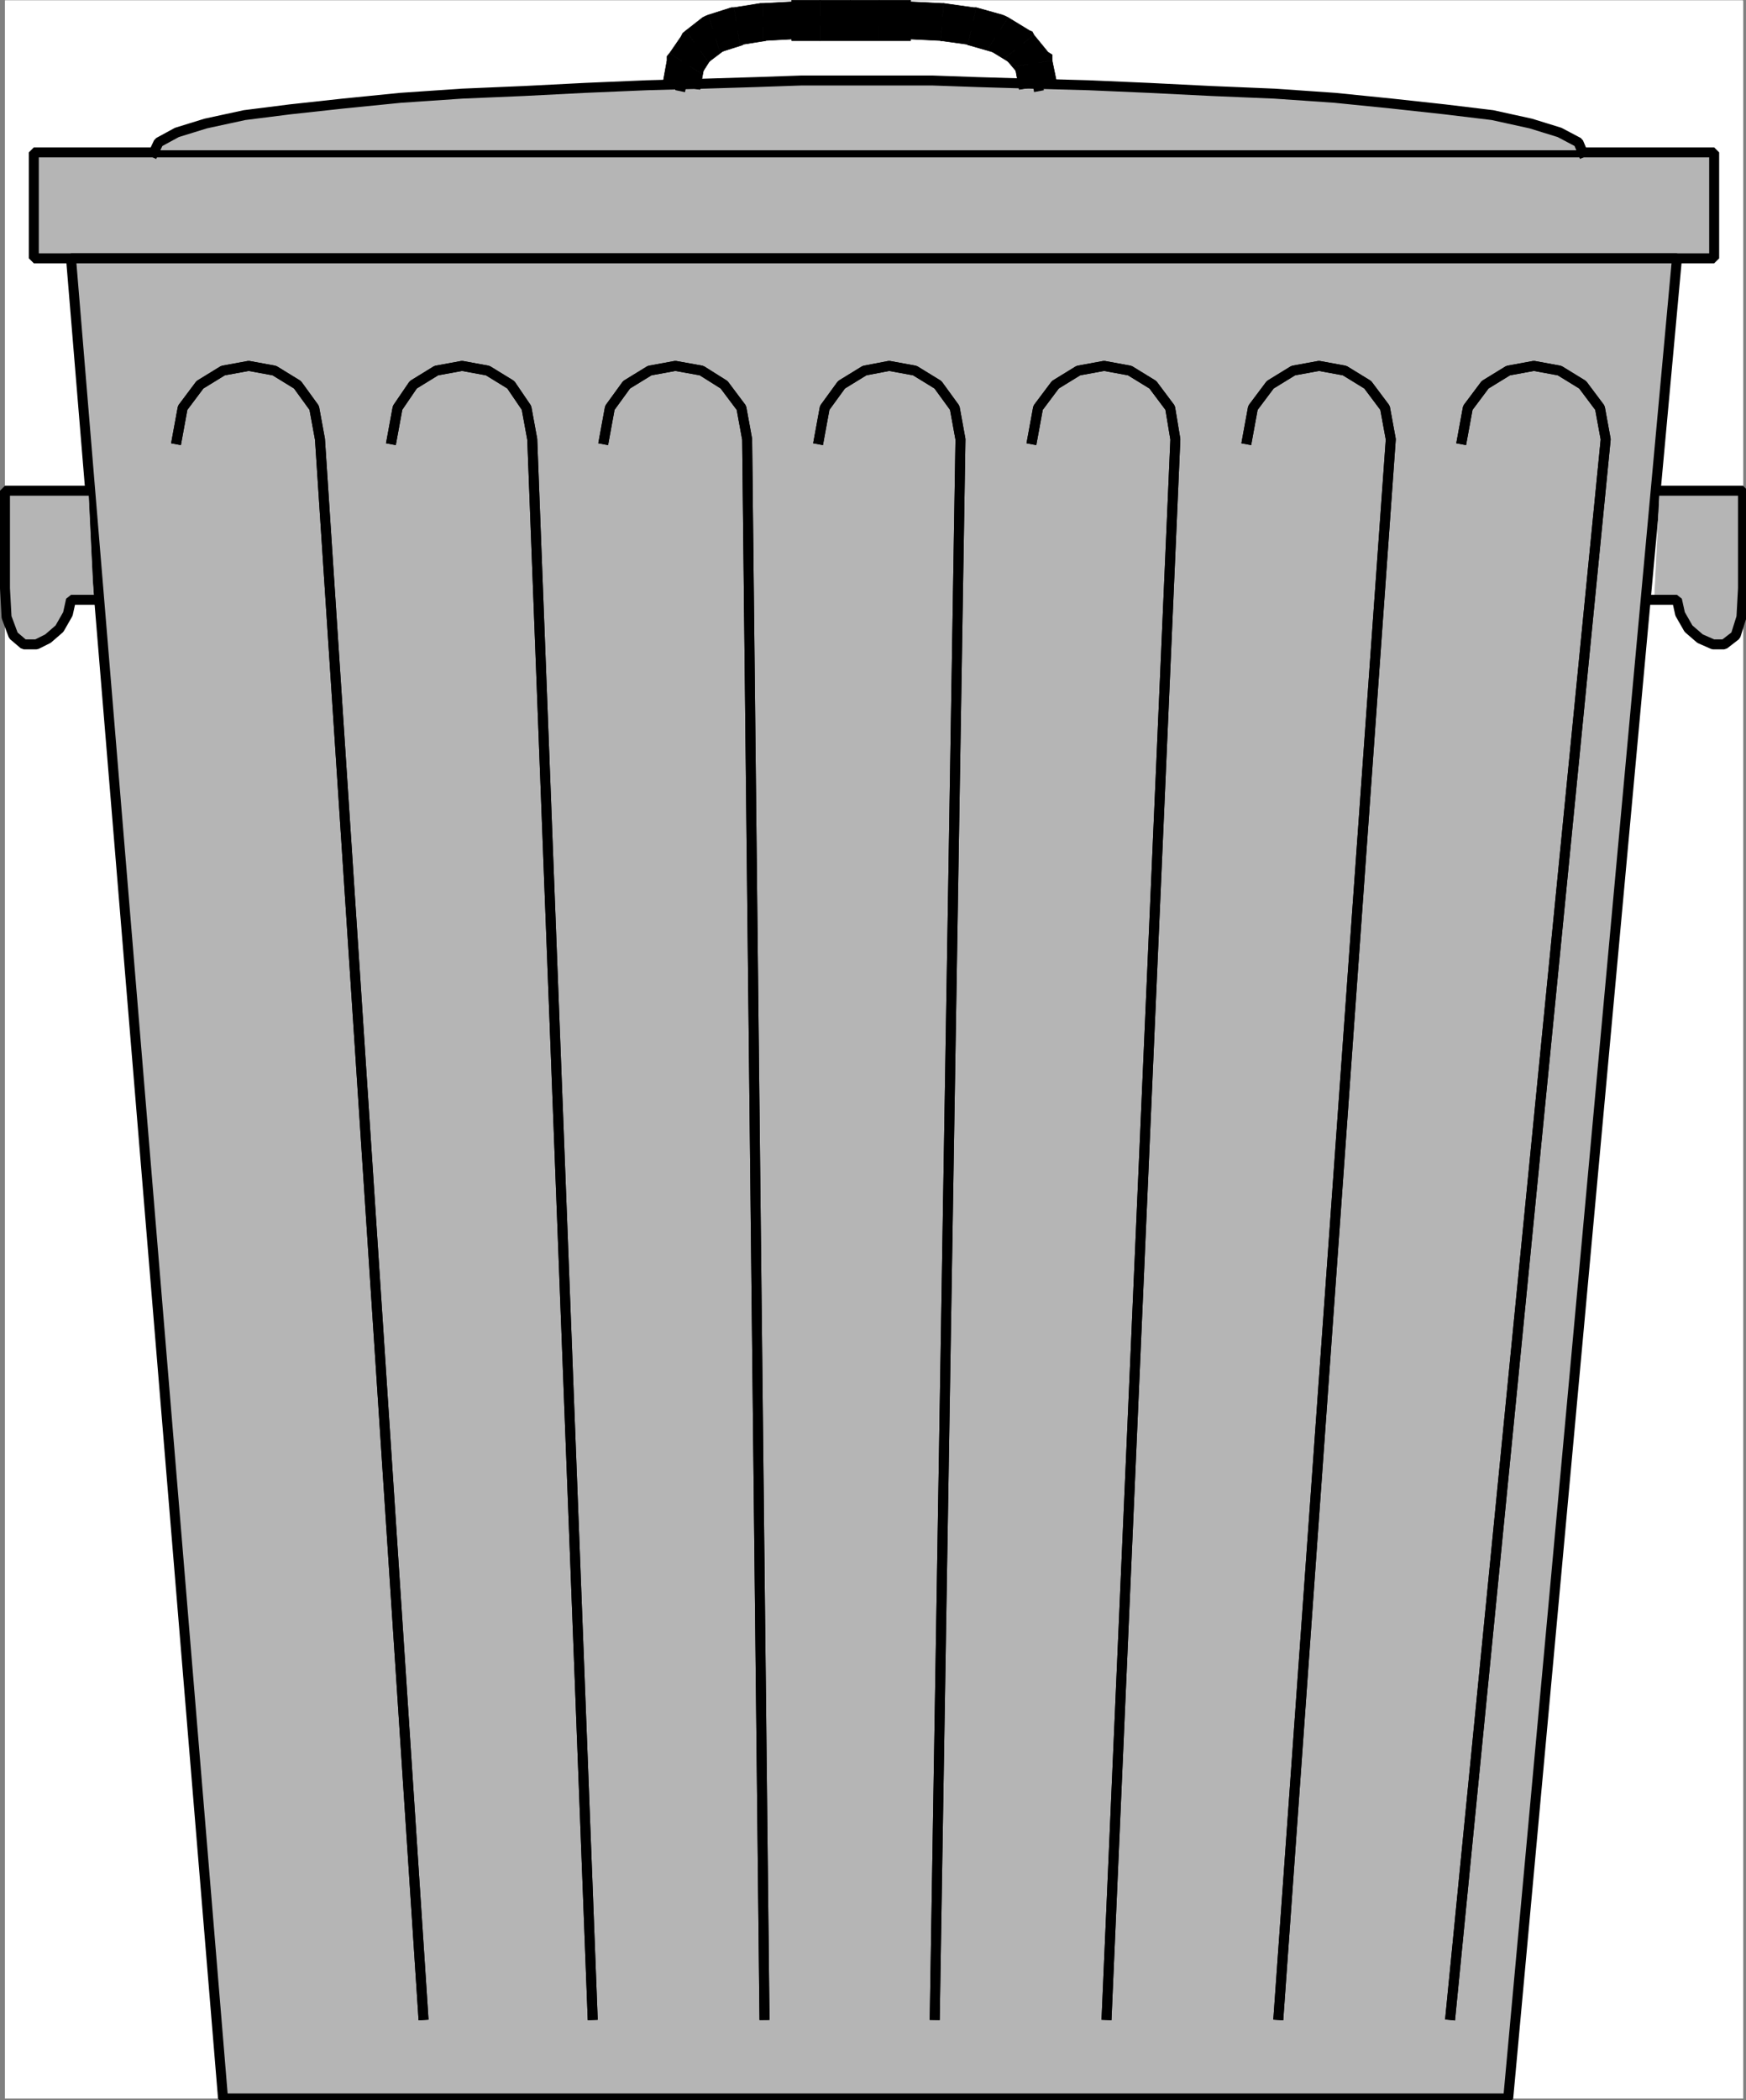 <svg xmlns="http://www.w3.org/2000/svg" width="2492.283" height="2996.115"><rect width="100%" height="100%" fill="#808080" stroke="none"/><defs><clipPath id="a"><path d="M0 0h2481v2992.184H0Zm0 0"/></clipPath><clipPath id="b"><path d="M0 0h2481.262v2992.184H0Zm0 0"/></clipPath><clipPath id="c"><path d="M84 357h2313v2637.79H84Zm0 0"/></clipPath><clipPath id="d"><path d="M2350 694h135.172v229H2350Zm0 0"/></clipPath><clipPath id="e"><path d="M2344 688h141.172v240H2344Zm0 0"/></clipPath></defs><path fill="#fff" d="M7.112 2993.51H2488.01V.364H7.112Zm0 0"/><g clip-path="url(#a)" transform="translate(7.112 1.326)"><path fill="#fff" fill-rule="evenodd" d="M0 2992.184h2480.898V-.961H0Zm0 0"/></g><g clip-path="url(#b)" transform="translate(7.112 1.326)"><path fill="none" stroke="#fff" stroke-linecap="square" stroke-linejoin="bevel" stroke-miterlimit="10" stroke-width=".729" d="M0 2992.184h2480.898V-.961H0Zm0 0"/></g><path fill="#b5b5b5" fill-rule="evenodd" stroke="#b5b5b5" stroke-linecap="square" stroke-linejoin="bevel" stroke-miterlimit="10" stroke-width=".729" d="M2446.85 368.505V217.361H48.272v151.144zm0 0"/><path fill="none" stroke="#000" stroke-linecap="square" stroke-linejoin="bevel" stroke-miterlimit="10" stroke-width="14.223" d="M2446.85 368.505V217.361H48.272v151.144zm0 0"/><path fill="#b8b8b8" fill-rule="evenodd" stroke="#b8b8b8" stroke-linecap="square" stroke-linejoin="bevel" stroke-miterlimit="10" stroke-width=".729" d="m2259.08 217.36-5.988-14.222-26.937-14.223-41.16-12.71-54.598-11.985-68.098-8.23-75.543-8.235-81.539-8.23-86.066-5.942-89.77-3.75-89.77-4.48-86.066-3.75-82.265-2.242-75.598-2.238-65.074-2.293h-186.309l-65.805 2.293-73.355 2.238-81.535 2.242-88.258 3.75-87.527 4.48-88.313 3.75-87.527 5.942-82.317 8.23-75.546 8.235-65.07 8.23-55.384 11.985-41.16 12.71-26.152 14.223-6.774 14.223zm0 0"/><path fill="none" stroke="#000" stroke-linecap="square" stroke-linejoin="bevel" stroke-miterlimit="10" stroke-width="5.992" d="m2259.08 217.36-5.988-14.222-26.937-14.223-41.16-12.71-54.598-11.985-68.098-8.23-75.543-8.235-81.539-8.23-86.066-5.942-89.77-3.75-89.77-4.48-86.066-3.75-82.265-2.242-75.598-2.238-65.074-2.293h-186.309l-65.805 2.293-73.355 2.238-81.535 2.242-88.258 3.75-87.527 4.48-88.313 3.75-87.527 5.942-82.317 8.23-75.546 8.235-65.07 8.23-55.384 11.985-41.16 12.71-26.152 14.223-6.774 14.223zm0 0"/><path fill="none" stroke="#000" stroke-linecap="square" stroke-linejoin="bevel" stroke-miterlimit="10" stroke-width="5.992" d="m2259.08 217.36-5.988-14.222-26.937-14.223-41.16-12.71-54.598-11.985-68.098-8.23-75.543-8.235-81.539-8.23-86.066-5.942-89.77-3.75-89.77-4.48-86.066-3.75-82.265-2.242-75.598-2.238-65.074-2.293h-186.309l-65.805 2.293-73.355 2.238-81.535 2.242-88.258 3.75-87.527 4.48-88.313 3.75-87.527 5.942-82.317 8.23-75.546 8.235-65.07 8.23-55.384 11.985-41.16 12.71-26.152 14.223-6.774 14.223"/><path fill="none" stroke="#000" stroke-linecap="square" stroke-linejoin="bevel" stroke-miterlimit="10" stroke-width="5.992" d="m2259.08 217.36-5.988-14.222-26.937-14.223-41.16-12.71-54.598-11.985-68.098-8.23-75.543-8.235-81.539-8.23-86.066-5.942-89.77-3.75-89.77-4.48-86.066-3.75-82.265-2.242-75.598-2.238-65.074-2.293h-186.309l-65.805 2.293-73.355 2.238-81.535 2.242-88.258 3.75-87.527 4.48-88.313 3.75-87.527 5.942-82.317 8.23-75.546 8.235-65.07 8.23-55.384 11.985-41.16 12.71-26.152 14.223-6.774 14.223"/><path fill="none" stroke="#000" stroke-linecap="square" stroke-linejoin="bevel" stroke-miterlimit="10" stroke-width="14.223" d="m2259.08 217.36-5.988-14.222-26.937-14.223-41.16-12.71-54.598-11.985-68.098-8.23-75.543-8.235-81.539-8.23-86.066-5.942-89.77-3.75-89.77-4.48-86.066-3.75-82.265-2.242-75.598-2.238-65.074-2.293h-186.309l-65.805 2.293-73.355 2.238-81.535 2.242-88.258 3.75-87.527 4.48-88.313 3.75-87.527 5.942-82.317 8.23-75.546 8.235-65.07 8.23-55.384 11.985-41.16 12.71-26.152 14.223-6.774 14.223"/><path fill="#b5b5b5" fill-rule="evenodd" stroke="#b5b5b5" stroke-linecap="square" stroke-linejoin="bevel" stroke-miterlimit="10" stroke-width=".729" d="m2152.85 2993.51 240.91-2625.005H101.362L318.358 2993.51Zm0 0"/><g clip-path="url(#c)" transform="translate(7.112 1.326)"><path fill="none" stroke="#000" stroke-linecap="square" stroke-linejoin="bevel" stroke-miterlimit="10" stroke-width="14.223" d="m2145.738 2992.184 240.91-2625.004H94.25l216.996 2625.004Zm0 0"/></g><path fill="none" stroke="#000" stroke-linecap="square" stroke-linejoin="bevel" stroke-miterlimit="10" stroke-width="14.223" d="m252.502 626.662 8.23-44.86 24.696-32.93 32.93-20.21 36.625-6.723 36.68 6.723 32.925 20.21 23.914 32.93 8.23 44.86 147.395 2247.851"/><path fill="none" stroke="#000" stroke-linecap="square" stroke-linejoin="bevel" stroke-miterlimit="10" stroke-width="14.223" d="m252.502 626.662 8.23-44.86 24.696-32.93 32.93-20.21 36.625-6.723 36.68 6.723 32.925 20.21 23.914 32.93 8.23 44.86 147.395 2247.851M559.268 626.662l8.23-44.86 22.457-32.93 32.875-20.21 36.676-6.723 36.68 6.723 32.926 20.21 22.406 32.93 8.23 44.86 86.07 2247.851"/><path fill="none" stroke="#000" stroke-linecap="square" stroke-linejoin="bevel" stroke-miterlimit="10" stroke-width="14.223" d="m559.268 626.662 8.23-44.86 22.457-32.93 32.875-20.21 36.676-6.723 36.68 6.723 32.926 20.21 22.406 32.93 8.23 44.86 86.07 2247.851M862.28 626.662l8.234-44.86 23.914-32.93 32.926-20.21 36.68-6.723 37.406 6.723 32.144 20.21 24.696 32.93 8.234 44.86 24.695 2247.851"/><path fill="none" stroke="#000" stroke-linecap="square" stroke-linejoin="bevel" stroke-miterlimit="10" stroke-width="14.223" d="m862.28 626.662 8.234-44.86 23.914-32.93 32.926-20.21 36.68-6.723 37.406 6.723 32.144 20.21 24.696 32.93 8.234 44.86 24.695 2247.851m77.786-2247.851 8.23-44.86 23.965-32.93 32.93-20.21 35.113-6.723 36.68 6.723 32.925 20.21 23.969 32.93 8.18 44.86-36.63 2247.851"/><path fill="none" stroke="#000" stroke-linecap="square" stroke-linejoin="bevel" stroke-miterlimit="10" stroke-width="14.223" d="m1168.995 626.662 8.23-44.86 23.965-32.93 32.93-20.21 35.113-6.723 36.68 6.723 32.925 20.21 23.969 32.93 8.18 44.86-36.63 2247.851m139.161-2247.851 8.23-44.86 24.696-32.93 32.875-20.21 36.68-6.723 36.68 6.723 32.925 20.21 24.695 32.93 7.45 44.86-98 2247.851"/><path fill="none" stroke="#000" stroke-linecap="square" stroke-linejoin="bevel" stroke-miterlimit="10" stroke-width="14.223" d="m1473.518 626.662 8.23-44.86 24.696-32.93 32.875-20.21 36.68-6.723 36.68 6.723 32.925 20.21 24.695 32.93 7.45 44.86-98 2247.851m200.484-2247.851 8.23-44.86 24.695-32.93 32.926-20.21 36.68-6.723 36.625 6.723 32.93 20.21 24.695 32.93 8.23 44.86-160.101 2247.851"/><path fill="none" stroke="#000" stroke-linecap="square" stroke-linejoin="bevel" stroke-miterlimit="10" stroke-width="14.223" d="m1780.233 626.662 8.23-44.86 24.695-32.93 32.926-20.21 36.68-6.723 36.625 6.723 32.93 20.21 24.695 32.93 8.23 44.86-160.101 2247.851m261.851-2247.851 8.235-44.86 24.695-32.93 32.926-20.21 36.625-6.723 36.68 6.723 32.925 20.21 24.696 32.93 8.234 44.86-221.477 2247.851"/><path fill="none" stroke="#000" stroke-linecap="square" stroke-linejoin="bevel" stroke-miterlimit="10" stroke-width="14.223" d="m2086.994 626.662 8.235-44.86 24.695-32.93 32.926-20.21 36.625-6.723 36.68 6.723 32.925 20.21 24.696 32.93 8.234 44.86-221.477 2247.851M972.264 123.06l6.723-32.145 15.68-24.695 24.695-18.703 32.93-10.473 36.675-5.992 41.16-1.512h169.793l44.91 1.512 42.618 5.992 36.68 10.473 30.687 18.703 20.945 24.695 5.988 32.145"/><path fill-rule="evenodd" stroke="#000" stroke-linecap="square" stroke-linejoin="bevel" stroke-miterlimit="10" stroke-width=".729" d="m955.8 75.962-3.75 10.473-5.993 32.926 53.09 8.234 5.992-32.93-3.7 10.473-45.64-29.176-3.75 4.48v5.993zm0 0"/><path fill-rule="evenodd" stroke="#000" stroke-linecap="square" stroke-linejoin="bevel" stroke-miterlimit="10" stroke-width=".729" d="m978.987 43.763-6.723 8.235-16.465 23.964 45.64 29.176 15.684-24.695-5.992 8.23-32.144-44.91-4.48 3.754-2.243 4.48zm0 0"/><path fill-rule="evenodd" stroke="#000" stroke-linecap="square" stroke-linejoin="bevel" stroke-miterlimit="10" stroke-width=".729" d="m1011.131 21.31-8.23 3.75-23.914 18.703 32.144 44.91 24.696-18.703-8.231 4.48-16.465-53.14-3.75 1.512-4.48 2.238zm0 0"/><path fill-rule="evenodd" stroke="#000" stroke-linecap="square" stroke-linejoin="bevel" stroke-miterlimit="10" stroke-width=".729" d="M1047.81 10.837h-3.753l-32.926 10.473 16.465 53.14 32.926-10.472h-4.48zm0 0"/><path fill-rule="evenodd" stroke="#000" stroke-linecap="square" stroke-linejoin="bevel" stroke-miterlimit="10" stroke-width=".729" d="M1088.967 4.845h-3.75l-37.406 5.992 8.23 53.141 37.407-5.988h-4.48zm0 0"/><path fill-rule="evenodd" stroke="#000" stroke-linecap="square" stroke-linejoin="bevel" stroke-miterlimit="10" stroke-width=".729" d="M1130.127.365v2.242l-41.16 2.238V57.99l41.16-2.242v2.242zm40.379 0h-40.379V57.99h40.38zm0 0"/><path fill-rule="evenodd" stroke="#000" stroke-linecap="square" stroke-linejoin="bevel" stroke-miterlimit="10" stroke-width=".729" d="M1213.905.365h-43.399V57.99h43.399zm41.16 0h-41.16V57.99h41.16zm44.855 2.242V.365h-44.855V57.99h44.855zm47.153 2.238h-2.243l-44.91-2.238v53.14l44.91 2.243h-2.238zm0 0"/><path fill-rule="evenodd" stroke="#000" stroke-linecap="square" stroke-linejoin="bevel" stroke-miterlimit="10" stroke-width=".729" d="M1393.44 10.837h-3.75l-42.617-5.992-4.48 53.145 43.398 5.988h-4.48zm0 0"/><path fill-rule="evenodd" stroke="#000" stroke-linecap="square" stroke-linejoin="bevel" stroke-miterlimit="10" stroke-width=".729" d="m1439.08 25.06-8.23-3.75-37.41-10.473-11.93 53.141 36.625 10.473-8.23-4.48 29.175-44.911-4.48-2.238-3.75-1.512zm0 0"/><path fill-rule="evenodd" stroke="#000" stroke-linecap="square" stroke-linejoin="bevel" stroke-miterlimit="10" stroke-width=".729" d="m1475.76 49.755-5.992-5.992-30.688-18.703-29.175 44.91 30.687 18.703-5.992-5.988 41.16-32.93-2.242-4.48-3.75-1.512zm0 0"/><path fill-rule="evenodd" stroke="#000" stroke-linecap="square" stroke-linejoin="bevel" stroke-miterlimit="10" stroke-width=".729" d="m1501.912 86.435-5.937-11.984-20.215-24.696-41.16 32.93 20.215 23.914-5.992-11.934 53.09-8.23v-8.23l-5.938-3.754zm0 0"/><path fill-rule="evenodd" stroke="#000" stroke-linecap="square" stroke-linejoin="bevel" stroke-miterlimit="10" stroke-width=".729" d="m1481.748 123.06 26.938-3.7-6.774-32.925-53.09 8.23 5.993 32.93zm0 0"/><path fill="#b5b5b5" fill-rule="evenodd" stroke="#b5b5b5" stroke-linecap="square" stroke-linejoin="bevel" stroke-miterlimit="10" stroke-width=".729" d="M126.057 700.017H7.112v139.16l2.242 41.156 9.742 26.207 14.953 12.711h17.973l16.465-8.23 16.41-14.223 11.984-20.945 4.48-20.215h32.196zm0 0"/><path fill="none" stroke="#000" stroke-linecap="square" stroke-linejoin="bevel" stroke-miterlimit="10" stroke-width="5.992" d="M126.057 700.017H7.112v139.16l2.242 41.156 9.742 26.207 14.953 12.711h17.973l16.465-8.23 16.41-14.223 11.984-20.945 4.48-20.215h32.196"/><path fill="none" stroke="#000" stroke-linecap="square" stroke-linejoin="bevel" stroke-miterlimit="10" stroke-width="14.223" d="M126.057 700.017H7.112v139.16l2.242 41.156 9.742 26.207 14.953 12.711h17.973l16.465-8.23 16.41-14.223 11.984-20.945 4.48-20.215h32.196"/><path fill="#b5b5b5" fill-rule="evenodd" stroke="#b5b5b5" stroke-linecap="square" stroke-linejoin="bevel" stroke-miterlimit="10" stroke-width=".729" d="M2369.065 700.017h118.945v139.16l-2.242 41.156-8.23 26.207-16.465 12.711h-15.68l-18.707-8.23-16.461-14.223-11.984-20.945-4.48-20.215h-32.2zm0 0"/><g clip-path="url(#d)" transform="translate(7.112 1.326)"><path fill="none" stroke="#000" stroke-linecap="square" stroke-linejoin="bevel" stroke-miterlimit="10" stroke-width="5.991" d="M2361.953 698.691h118.945v139.16l-2.242 41.157-8.23 26.207-16.465 12.71h-15.68l-18.707-8.23-16.46-14.222-11.985-20.946-4.48-20.214h-32.2"/></g><g clip-path="url(#e)" transform="translate(7.112 1.326)"><path fill="none" stroke="#000" stroke-linecap="square" stroke-linejoin="bevel" stroke-miterlimit="10" stroke-width="14.223" d="M2361.953 698.691h118.945v139.16l-2.242 41.157-8.23 26.207-16.465 12.71h-15.68l-18.707-8.23-16.46-14.222-11.985-20.946-4.48-20.214h-32.2"/></g></svg>

